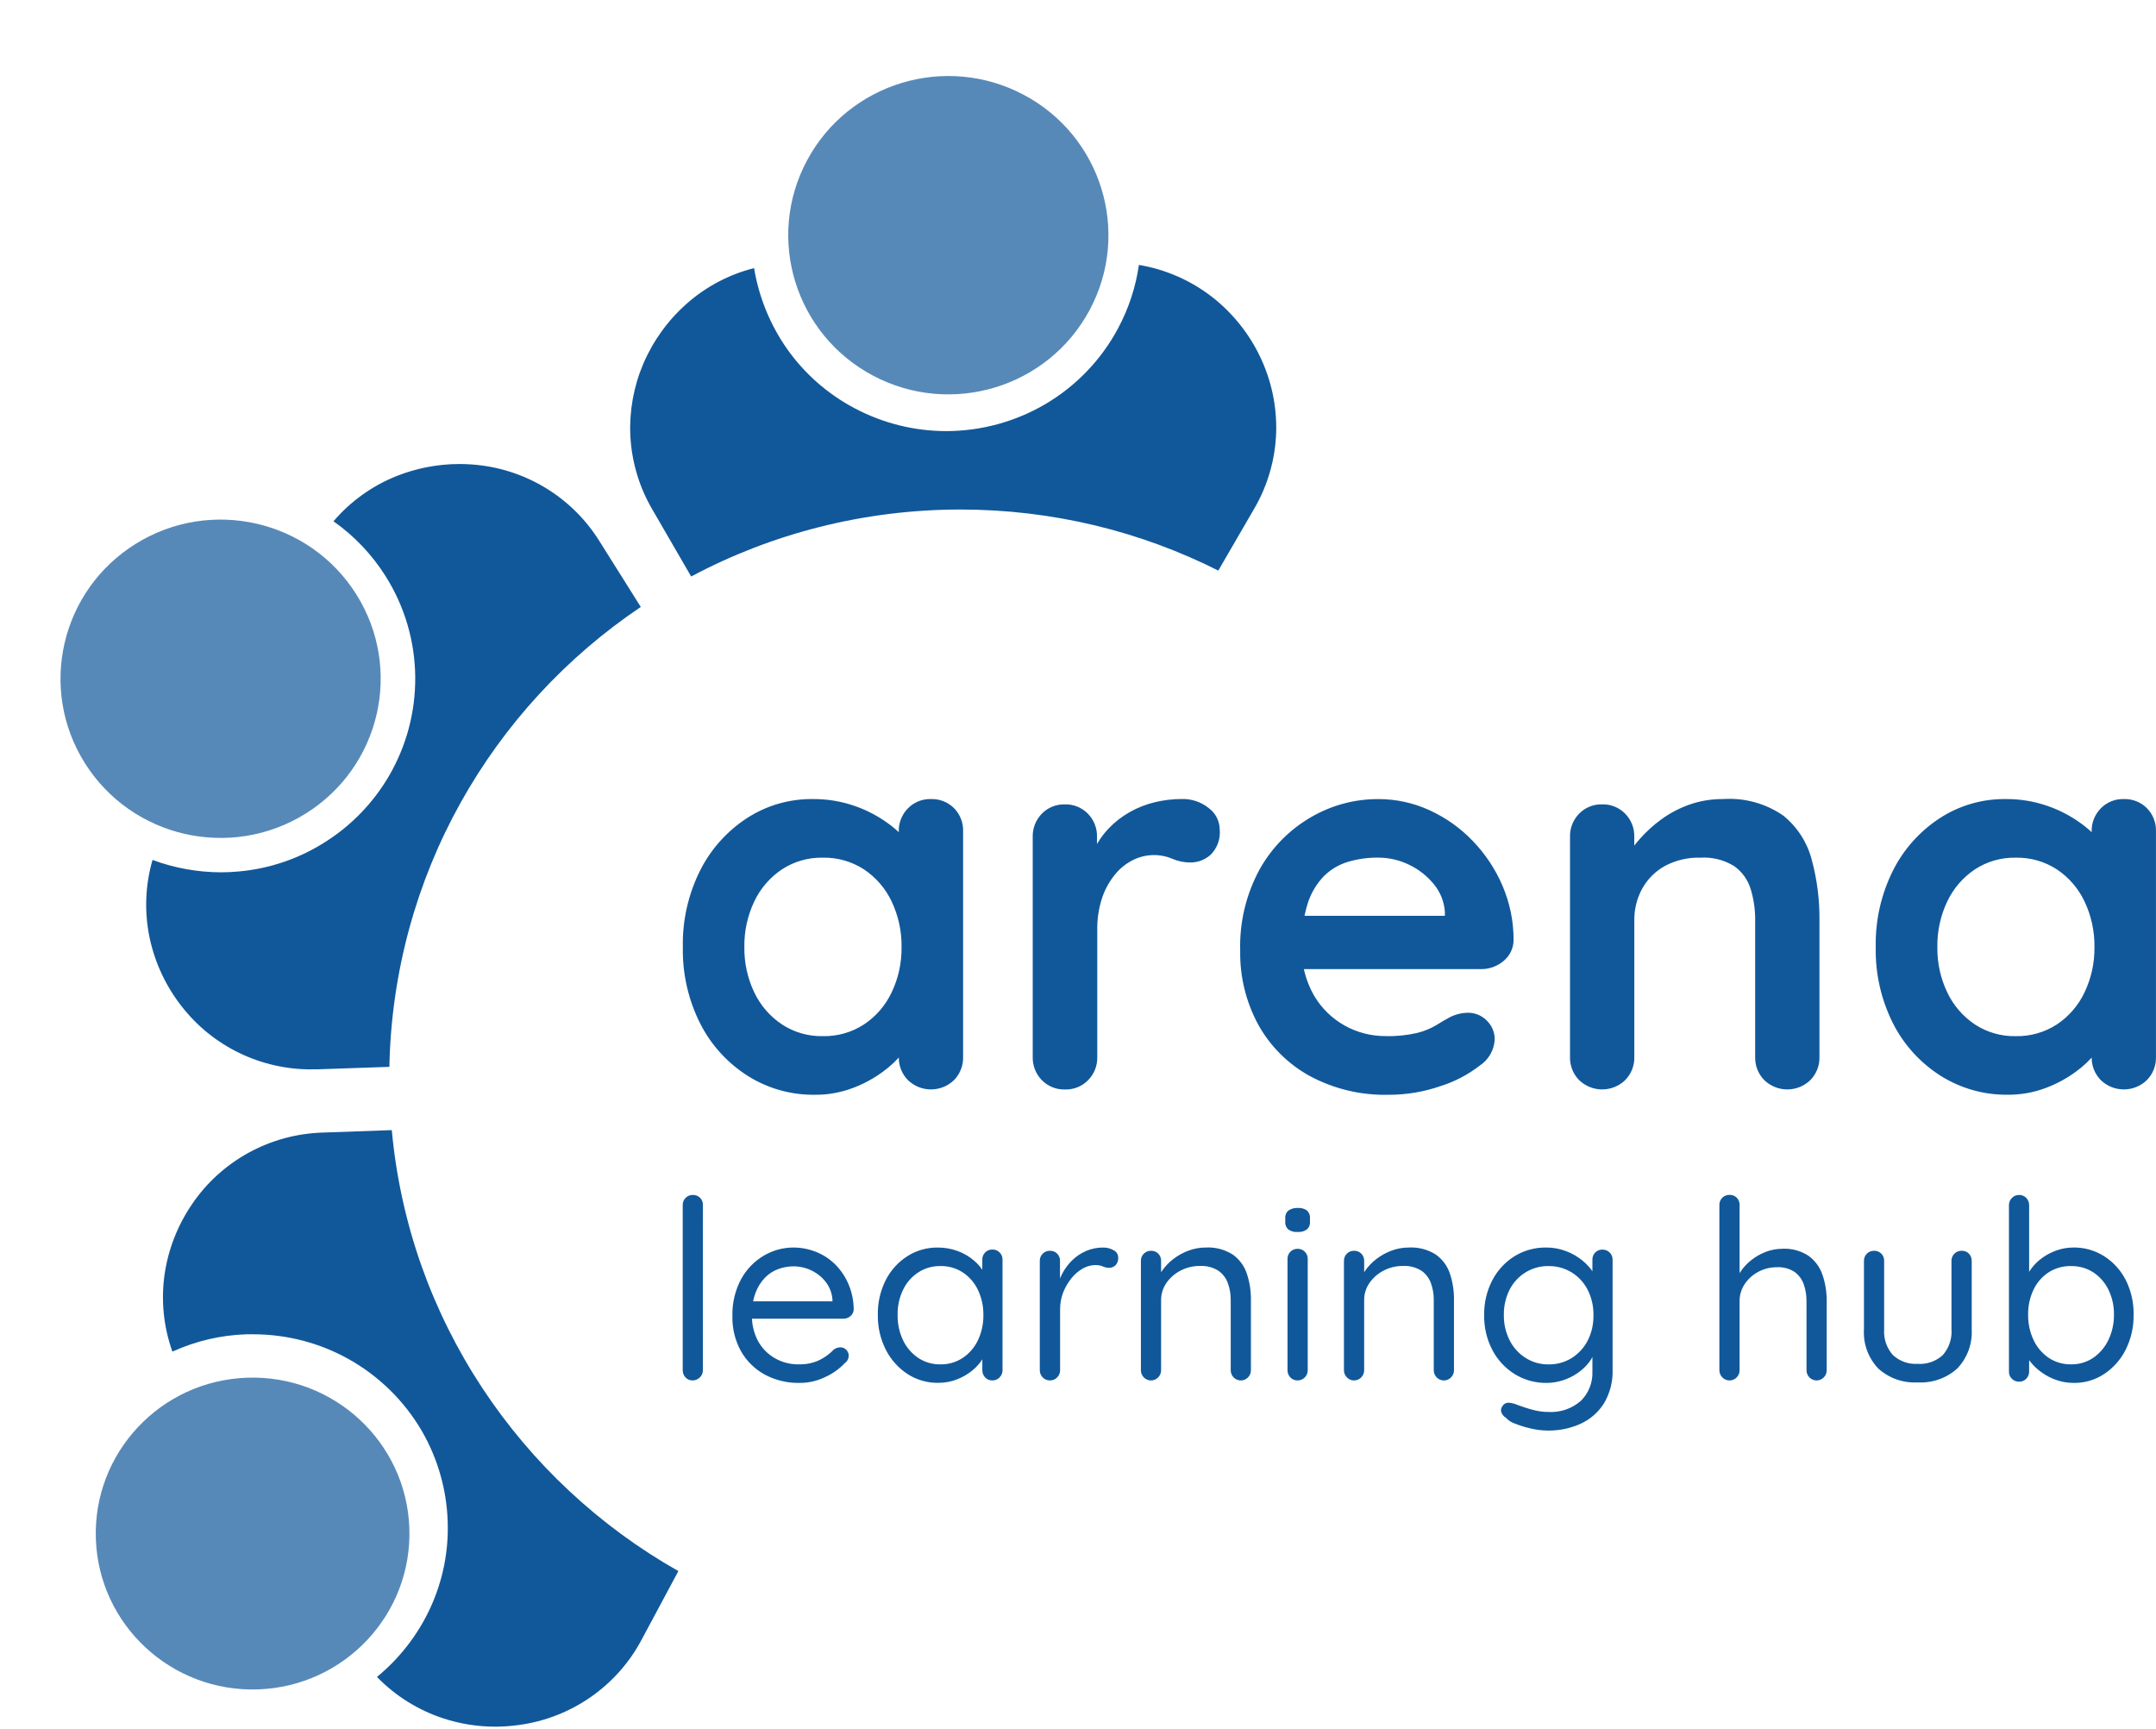 <svg width="96" height="77" viewBox="0 0 96 77" fill="none" xmlns="http://www.w3.org/2000/svg">
<path opacity="0.997" d="M22.07 76.888C21.277 76.89 20.489 76.765 19.736 76.518C18.616 76.15 17.604 75.517 16.785 74.674C17.792 73.846 18.6 72.804 19.149 71.625C19.716 70.405 19.985 69.068 19.933 67.725C19.883 66.318 19.489 64.944 18.784 63.723C18.007 62.391 16.887 61.288 15.54 60.529C14.24 59.799 12.772 59.416 11.279 59.416C11.168 59.416 11.07 59.416 10.973 59.416C9.833 59.452 8.713 59.715 7.676 60.187C7.283 59.087 7.163 57.908 7.328 56.752C7.49 55.632 7.908 54.564 8.547 53.627C9.193 52.672 10.059 51.885 11.073 51.329C12.087 50.774 13.22 50.466 14.377 50.433L17.445 50.324C17.635 52.392 18.081 54.428 18.774 56.387C19.452 58.296 20.36 60.116 21.476 61.809C22.581 63.485 23.883 65.026 25.352 66.397C26.823 67.772 28.452 68.968 30.206 69.96L28.575 73.004C28.035 74.027 27.256 74.907 26.304 75.569C25.352 76.232 24.254 76.659 23.102 76.814C22.76 76.862 22.415 76.887 22.07 76.888ZM13.874 47.619C12.757 47.624 11.653 47.373 10.649 46.886C9.644 46.397 8.767 45.686 8.083 44.806C7.383 43.91 6.896 42.867 6.661 41.757C6.421 40.609 6.466 39.421 6.791 38.293C7.768 38.655 8.801 38.841 9.844 38.844C10.106 38.844 10.37 38.831 10.628 38.806C11.975 38.687 13.274 38.25 14.418 37.534C15.618 36.788 16.616 35.761 17.325 34.544C18.101 33.209 18.502 31.692 18.489 30.152C18.476 28.564 18.022 27.012 17.175 25.666C16.571 24.703 15.78 23.869 14.849 23.212C15.61 22.322 16.577 21.63 17.667 21.195C18.554 20.844 19.501 20.664 20.455 20.662C20.639 20.662 20.823 20.67 20.998 20.682C22.154 20.761 23.273 21.113 24.264 21.709C25.256 22.304 26.089 23.127 26.697 24.107L28.532 27.027C26.876 28.141 25.357 29.445 24.007 30.911C22.654 32.38 21.479 34.003 20.508 35.746C19.524 37.512 18.757 39.391 18.225 41.34C17.676 43.352 17.378 45.423 17.338 47.507L14.127 47.617C14.036 47.617 13.951 47.617 13.867 47.617L13.874 47.619ZM30.778 25.676L29.052 22.697C28.462 21.693 28.125 20.562 28.067 19.4C28.017 18.306 28.213 17.215 28.641 16.206C29.077 15.181 29.737 14.266 30.573 13.526C31.432 12.765 32.463 12.22 33.578 11.939C33.789 13.231 34.291 14.46 35.044 15.534C35.825 16.644 36.862 17.553 38.067 18.186C39.317 18.848 40.71 19.195 42.126 19.197C43.675 19.196 45.197 18.784 46.533 18.003C47.909 17.196 49.033 16.026 49.783 14.623C50.255 13.742 50.571 12.785 50.712 11.796C51.903 11.996 53.024 12.488 53.976 13.227C54.89 13.943 55.624 14.861 56.119 15.907C56.611 16.943 56.853 18.078 56.825 19.224C56.791 20.442 56.447 21.633 55.827 22.685L54.247 25.408C52.503 24.529 50.662 23.854 48.761 23.397C46.798 22.926 44.785 22.689 42.766 22.689C40.648 22.689 38.538 22.95 36.486 23.468C34.499 23.969 32.583 24.708 30.777 25.671L30.778 25.676Z" fill="#11589A"/>
<path opacity="0.7" d="M35.933 7.146C34.085 10.602 35.405 14.893 38.88 16.731C42.356 18.569 46.672 17.257 48.52 13.801C50.368 10.345 49.049 6.053 45.573 4.216C42.097 2.378 37.781 3.69 35.933 7.146Z" fill="#11589A"/>
<path opacity="0.7" d="M3.778 33.981C5.865 37.301 10.262 38.31 13.6 36.235C16.939 34.161 17.953 29.788 15.867 26.469C13.781 23.15 9.383 22.141 6.045 24.215C2.707 26.29 1.692 30.662 3.778 33.981Z" fill="#11589A"/>
<path opacity="0.7" d="M11.491 75.228C15.346 75.094 18.362 71.879 18.227 68.046C18.092 64.213 14.858 61.215 11.004 61.349C7.149 61.482 4.134 64.698 4.268 68.531C4.403 72.364 7.637 75.362 11.491 75.228Z" fill="#11589A"/>
<path d="M41.454 35.582C41.643 35.576 41.832 35.609 42.008 35.678C42.184 35.748 42.345 35.852 42.479 35.985C42.615 36.123 42.72 36.286 42.79 36.466C42.86 36.645 42.892 36.837 42.884 37.029V47.065C42.89 47.256 42.856 47.445 42.787 47.622C42.717 47.799 42.613 47.961 42.479 48.097C42.205 48.363 41.836 48.512 41.453 48.512C41.07 48.512 40.701 48.363 40.427 48.097C40.293 47.961 40.189 47.799 40.119 47.622C40.05 47.445 40.016 47.256 40.022 47.065V45.903L40.547 46.115C40.517 46.393 40.401 46.654 40.214 46.863C39.954 47.192 39.648 47.483 39.307 47.728C38.894 48.031 38.44 48.275 37.958 48.454C37.421 48.655 36.85 48.756 36.276 48.75C35.221 48.762 34.185 48.47 33.294 47.908C32.392 47.336 31.662 46.533 31.181 45.583C30.648 44.528 30.382 43.359 30.405 42.178C30.38 40.99 30.646 39.814 31.181 38.75C31.658 37.805 32.379 37.003 33.269 36.425C34.136 35.865 35.148 35.572 36.181 35.582C36.822 35.575 37.459 35.68 38.064 35.891C38.597 36.076 39.1 36.34 39.555 36.673C39.929 36.942 40.259 37.267 40.533 37.635C40.727 37.868 40.847 38.152 40.879 38.453L40.019 38.761V37.029C40.014 36.839 40.047 36.65 40.117 36.472C40.187 36.295 40.291 36.134 40.425 35.997C40.558 35.861 40.718 35.753 40.895 35.681C41.072 35.61 41.262 35.576 41.454 35.582ZM36.629 46.14C37.282 46.155 37.924 45.973 38.471 45.618C39.003 45.263 39.428 44.771 39.7 44.195C40.002 43.565 40.153 42.875 40.143 42.178C40.155 41.473 40.003 40.775 39.7 40.138C39.428 39.562 39.003 39.069 38.471 38.714C37.924 38.359 37.282 38.177 36.629 38.192C35.986 38.18 35.354 38.362 34.816 38.714C34.285 39.069 33.86 39.562 33.587 40.138C33.284 40.775 33.133 41.473 33.144 42.178C33.135 42.875 33.286 43.565 33.587 44.195C33.861 44.771 34.287 45.264 34.82 45.618C35.356 45.969 35.987 46.151 36.629 46.14ZM47.415 48.514C47.224 48.519 47.035 48.485 46.858 48.413C46.682 48.342 46.522 48.235 46.389 48.098C46.256 47.962 46.151 47.8 46.082 47.623C46.012 47.446 45.979 47.257 45.984 47.066V37.266C45.979 37.076 46.012 36.886 46.082 36.709C46.151 36.532 46.256 36.37 46.389 36.234C46.522 36.098 46.682 35.99 46.858 35.919C47.035 35.847 47.224 35.813 47.415 35.819C47.606 35.813 47.795 35.847 47.972 35.919C48.148 35.99 48.308 36.098 48.441 36.234C48.574 36.37 48.679 36.532 48.748 36.709C48.818 36.886 48.851 37.076 48.846 37.266V39.497L48.679 37.907C48.848 37.536 49.078 37.195 49.359 36.898C49.634 36.608 49.952 36.36 50.301 36.163C50.652 35.964 51.03 35.816 51.423 35.722C51.814 35.628 52.214 35.58 52.616 35.58C53.053 35.566 53.481 35.709 53.821 35.983C53.97 36.093 54.092 36.236 54.177 36.401C54.262 36.565 54.307 36.747 54.31 36.932C54.331 37.139 54.305 37.347 54.235 37.542C54.165 37.737 54.053 37.915 53.906 38.062C53.663 38.281 53.348 38.404 53.02 38.406C52.737 38.409 52.456 38.353 52.197 38.239C51.932 38.127 51.647 38.071 51.359 38.076C51.057 38.08 50.76 38.149 50.488 38.278C50.175 38.427 49.898 38.641 49.676 38.907C49.414 39.219 49.212 39.577 49.08 39.963C48.921 40.441 48.846 40.943 48.858 41.446V47.065C48.863 47.256 48.83 47.445 48.761 47.622C48.691 47.799 48.586 47.961 48.453 48.097C48.319 48.235 48.158 48.343 47.98 48.415C47.802 48.487 47.611 48.52 47.418 48.514H47.415ZM61.828 48.75C60.601 48.781 59.387 48.49 58.308 47.908C57.344 47.374 56.551 46.581 56.021 45.618C55.478 44.613 55.203 43.486 55.222 42.345C55.184 41.076 55.484 39.819 56.092 38.703C56.63 37.743 57.417 36.944 58.371 36.391C59.275 35.862 60.305 35.583 61.354 35.583C62.149 35.58 62.935 35.749 63.656 36.081C64.377 36.411 65.029 36.874 65.576 37.445C66.138 38.028 66.589 38.707 66.905 39.451C67.233 40.217 67.4 41.041 67.395 41.873C67.392 42.051 67.35 42.226 67.272 42.386C67.193 42.545 67.081 42.686 66.942 42.798C66.663 43.032 66.31 43.158 65.945 43.154H56.82L56.104 40.781H64.861L64.336 41.255V40.609C64.307 40.157 64.136 39.726 63.847 39.376C63.55 39.01 63.175 38.715 62.749 38.51C62.315 38.297 61.837 38.188 61.354 38.19C60.901 38.186 60.45 38.25 60.017 38.379C59.611 38.501 59.242 38.721 58.943 39.02C58.614 39.364 58.37 39.779 58.227 40.231C58.036 40.853 57.948 41.501 57.966 42.151C57.942 42.91 58.128 43.66 58.503 44.321C58.833 44.888 59.311 45.356 59.886 45.675C60.437 45.98 61.058 46.139 61.688 46.137C62.162 46.151 62.636 46.104 63.098 45.998C63.396 45.925 63.681 45.809 63.945 45.655C64.16 45.52 64.355 45.406 64.53 45.311C64.78 45.178 65.058 45.105 65.342 45.098C65.503 45.094 65.664 45.123 65.814 45.185C65.963 45.246 66.098 45.338 66.21 45.454C66.32 45.563 66.408 45.692 66.467 45.835C66.526 45.977 66.556 46.13 66.555 46.285C66.544 46.517 66.478 46.743 66.363 46.945C66.247 47.147 66.086 47.319 65.891 47.448C65.37 47.853 64.78 48.163 64.149 48.361C63.404 48.621 62.62 48.753 61.831 48.75H61.828ZM76.72 35.582C77.673 35.517 78.62 35.776 79.404 36.318C80.024 36.82 80.467 37.505 80.669 38.275C80.909 39.16 81.025 40.074 81.015 40.991V47.065C81.02 47.256 80.987 47.445 80.917 47.622C80.847 47.799 80.743 47.961 80.609 48.097C80.335 48.363 79.967 48.512 79.583 48.512C79.2 48.512 78.832 48.363 78.557 48.097C78.424 47.961 78.319 47.799 78.249 47.622C78.18 47.445 78.147 47.256 78.152 47.065V40.991C78.158 40.513 78.09 40.037 77.949 39.58C77.824 39.173 77.568 38.819 77.222 38.571C76.774 38.292 76.25 38.16 75.723 38.192C75.162 38.174 74.606 38.305 74.113 38.572C73.693 38.81 73.348 39.159 73.116 39.581C72.882 40.014 72.763 40.5 72.771 40.992V47.065C72.776 47.256 72.743 47.445 72.673 47.622C72.603 47.799 72.499 47.961 72.365 48.097C72.091 48.363 71.723 48.512 71.339 48.512C70.956 48.512 70.588 48.363 70.313 48.097C70.18 47.961 70.075 47.799 70.005 47.622C69.936 47.445 69.903 47.256 69.908 47.065V37.265C69.903 37.075 69.936 36.885 70.005 36.708C70.075 36.531 70.18 36.369 70.313 36.233C70.446 36.097 70.605 35.989 70.782 35.918C70.958 35.846 71.148 35.812 71.339 35.818C71.529 35.812 71.719 35.846 71.895 35.918C72.072 35.989 72.232 36.097 72.364 36.233C72.498 36.369 72.602 36.531 72.672 36.708C72.742 36.885 72.775 37.075 72.769 37.265V38.285L72.401 38.216C72.574 37.905 72.782 37.615 73.021 37.351C73.307 37.029 73.627 36.738 73.975 36.485C74.355 36.209 74.773 35.989 75.216 35.832C75.699 35.662 76.208 35.578 76.72 35.582ZM94.568 35.582C94.757 35.576 94.946 35.609 95.123 35.678C95.299 35.748 95.459 35.852 95.593 35.985C95.729 36.123 95.835 36.286 95.904 36.466C95.974 36.645 96.006 36.837 95.999 37.029V47.065C96.004 47.256 95.971 47.445 95.901 47.622C95.832 47.799 95.727 47.961 95.593 48.097C95.319 48.363 94.951 48.512 94.567 48.512C94.184 48.512 93.816 48.363 93.541 48.097C93.408 47.961 93.303 47.799 93.233 47.622C93.164 47.445 93.131 47.256 93.136 47.065V45.903L93.664 46.115C93.635 46.393 93.519 46.654 93.332 46.863C93.071 47.192 92.766 47.483 92.425 47.728C92.011 48.03 91.558 48.274 91.077 48.452C90.54 48.653 89.969 48.753 89.395 48.748C88.34 48.76 87.304 48.467 86.412 47.906C85.51 47.334 84.779 46.532 84.296 45.583C83.763 44.528 83.497 43.359 83.521 42.178C83.496 40.99 83.762 39.814 84.296 38.75C84.774 37.805 85.494 37.003 86.385 36.425C87.251 35.865 88.264 35.572 89.296 35.582C89.937 35.575 90.574 35.68 91.179 35.891C91.713 36.076 92.216 36.34 92.671 36.673C93.044 36.942 93.374 37.267 93.649 37.635C93.843 37.868 93.963 38.152 93.994 38.453L93.135 38.761V37.029C93.129 36.839 93.163 36.65 93.232 36.472C93.302 36.295 93.407 36.134 93.54 35.997C93.673 35.861 93.833 35.753 94.01 35.681C94.188 35.61 94.377 35.576 94.568 35.582ZM89.749 46.14C90.401 46.154 91.041 45.972 91.587 45.618C92.118 45.263 92.543 44.771 92.816 44.195C93.117 43.565 93.269 42.875 93.259 42.178C93.27 41.473 93.119 40.775 92.816 40.138C92.543 39.562 92.118 39.069 91.587 38.714C91.041 38.36 90.401 38.178 89.749 38.192C89.106 38.18 88.474 38.362 87.936 38.714C87.405 39.069 86.98 39.562 86.707 40.138C86.404 40.775 86.252 41.473 86.264 42.178C86.254 42.875 86.406 43.565 86.707 44.195C86.98 44.771 87.405 45.263 87.936 45.618C88.474 45.97 89.106 46.152 89.749 46.14Z" fill="#11589A"/>
<path d="M31.298 61.012C31.298 61.072 31.287 61.131 31.264 61.187C31.24 61.243 31.206 61.293 31.164 61.336C31.121 61.378 31.07 61.412 31.014 61.435C30.958 61.458 30.898 61.47 30.838 61.47C30.779 61.471 30.72 61.46 30.665 61.437C30.611 61.414 30.562 61.379 30.523 61.335C30.441 61.247 30.397 61.131 30.399 61.012V53.654C30.398 53.596 30.409 53.538 30.432 53.484C30.454 53.429 30.488 53.38 30.53 53.34C30.571 53.297 30.621 53.264 30.676 53.242C30.731 53.22 30.79 53.209 30.85 53.211C30.91 53.208 30.97 53.218 31.026 53.241C31.082 53.263 31.133 53.297 31.175 53.34C31.216 53.382 31.248 53.432 31.27 53.486C31.291 53.541 31.301 53.599 31.299 53.658L31.298 61.012ZM35.61 61.581C35.062 61.593 34.52 61.463 34.038 61.202C33.598 60.958 33.234 60.596 32.988 60.158C32.731 59.688 32.601 59.16 32.612 58.625C32.593 58.048 32.726 57.476 32.996 56.965C33.232 56.531 33.581 56.168 34.007 55.915C34.406 55.678 34.861 55.552 35.326 55.552C35.667 55.552 36.006 55.616 36.323 55.741C36.642 55.865 36.933 56.053 37.177 56.292C37.429 56.542 37.631 56.837 37.772 57.163C37.927 57.52 38.009 57.905 38.013 58.295C38.014 58.352 38.002 58.408 37.979 58.461C37.955 58.513 37.921 58.559 37.878 58.597C37.793 58.677 37.68 58.721 37.563 58.72H33.129L32.926 57.949H37.245L37.066 58.105V57.86C37.044 57.575 36.938 57.302 36.761 57.076C36.59 56.86 36.371 56.686 36.121 56.568C35.874 56.45 35.604 56.389 35.33 56.39C35.103 56.391 34.878 56.43 34.665 56.507C34.441 56.587 34.237 56.717 34.07 56.886C33.883 57.08 33.737 57.31 33.644 57.562C33.528 57.879 33.473 58.215 33.481 58.553C33.471 58.949 33.56 59.341 33.74 59.694C33.91 60.013 34.164 60.28 34.476 60.465C34.808 60.662 35.19 60.762 35.576 60.755C35.809 60.76 36.041 60.726 36.262 60.655C36.44 60.595 36.608 60.51 36.761 60.404C36.893 60.314 37.015 60.211 37.126 60.096C37.207 60.035 37.305 60 37.407 59.996C37.458 59.994 37.509 60.003 37.556 60.022C37.604 60.041 37.646 60.07 37.682 60.106C37.717 60.142 37.745 60.183 37.764 60.229C37.783 60.275 37.793 60.324 37.792 60.374C37.79 60.439 37.773 60.503 37.742 60.56C37.711 60.617 37.666 60.667 37.613 60.704C37.37 60.959 37.08 61.166 36.759 61.313C36.402 61.49 36.008 61.581 35.61 61.581ZM44.189 55.641C44.249 55.64 44.308 55.65 44.363 55.672C44.418 55.695 44.468 55.728 44.509 55.77C44.552 55.811 44.585 55.861 44.607 55.916C44.63 55.97 44.64 56.029 44.639 56.088V61.012C44.64 61.071 44.629 61.131 44.607 61.186C44.584 61.242 44.551 61.293 44.509 61.335C44.468 61.379 44.419 61.413 44.364 61.437C44.309 61.46 44.249 61.471 44.189 61.47C44.128 61.472 44.068 61.461 44.012 61.438C43.955 61.415 43.905 61.38 43.864 61.335C43.782 61.247 43.737 61.131 43.74 61.012V59.947L43.953 59.925C43.946 60.115 43.887 60.3 43.785 60.461C43.663 60.666 43.507 60.849 43.324 61.003C43.118 61.177 42.885 61.316 42.633 61.416C42.36 61.525 42.068 61.58 41.774 61.578C41.288 61.584 40.81 61.446 40.404 61.181C39.996 60.912 39.665 60.542 39.445 60.108C39.201 59.627 39.079 59.094 39.087 58.556C39.076 58.016 39.197 57.482 39.44 56.999C39.66 56.567 39.991 56.201 40.401 55.938C40.803 55.682 41.271 55.548 41.748 55.553C42.055 55.55 42.359 55.603 42.647 55.709C42.911 55.806 43.157 55.95 43.371 56.133C43.567 56.3 43.73 56.5 43.854 56.725C43.965 56.923 44.025 57.145 44.028 57.372L43.739 57.304V56.093C43.737 56.034 43.747 55.976 43.768 55.921C43.79 55.866 43.822 55.816 43.862 55.774C43.904 55.73 43.955 55.696 44.011 55.673C44.068 55.65 44.128 55.639 44.189 55.641ZM41.876 60.755C42.23 60.762 42.578 60.66 42.873 60.464C43.164 60.267 43.397 59.995 43.546 59.677C43.711 59.326 43.794 58.942 43.787 58.555C43.793 58.171 43.71 57.791 43.546 57.444C43.397 57.127 43.164 56.856 42.873 56.662C42.577 56.469 42.229 56.37 41.876 56.377C41.528 56.371 41.186 56.468 40.893 56.655C40.601 56.846 40.366 57.113 40.215 57.426C40.044 57.778 39.96 58.164 39.968 58.554C39.961 58.942 40.043 59.326 40.209 59.678C40.358 59.996 40.591 60.268 40.882 60.465C41.176 60.66 41.523 60.761 41.876 60.755ZM46.749 61.47C46.689 61.471 46.629 61.46 46.574 61.437C46.519 61.413 46.469 61.379 46.429 61.335C46.386 61.293 46.353 61.242 46.331 61.186C46.309 61.131 46.298 61.071 46.299 61.012V56.144C46.297 56.085 46.308 56.026 46.331 55.972C46.353 55.917 46.386 55.867 46.429 55.826C46.47 55.784 46.52 55.751 46.575 55.729C46.63 55.706 46.689 55.696 46.749 55.697C46.809 55.695 46.869 55.705 46.925 55.727C46.981 55.749 47.032 55.783 47.074 55.826C47.115 55.868 47.147 55.918 47.169 55.973C47.19 56.027 47.2 56.086 47.198 56.144V57.618L47.061 57.383C47.108 57.148 47.189 56.92 47.302 56.708C47.418 56.489 47.567 56.29 47.745 56.117C47.924 55.943 48.134 55.803 48.363 55.704C48.604 55.602 48.864 55.55 49.126 55.553C49.286 55.551 49.443 55.592 49.581 55.67C49.644 55.699 49.697 55.746 49.734 55.805C49.771 55.863 49.79 55.931 49.79 56C49.795 56.063 49.787 56.127 49.766 56.186C49.744 56.246 49.71 56.3 49.666 56.346C49.59 56.417 49.49 56.456 49.386 56.456C49.289 56.456 49.193 56.435 49.105 56.394C49 56.351 48.887 56.33 48.773 56.333C48.579 56.335 48.388 56.387 48.219 56.483C48.025 56.593 47.853 56.739 47.714 56.913C47.559 57.103 47.433 57.316 47.343 57.544C47.249 57.784 47.201 58.039 47.203 58.297V61.012C47.204 61.071 47.193 61.131 47.171 61.186C47.148 61.242 47.115 61.293 47.073 61.335C47.032 61.379 46.982 61.414 46.926 61.437C46.87 61.46 46.809 61.471 46.749 61.47ZM53.688 55.552C54.112 55.528 54.532 55.638 54.89 55.865C55.181 56.072 55.399 56.364 55.513 56.702C55.641 57.079 55.704 57.476 55.699 57.874V61.012C55.7 61.071 55.689 61.131 55.667 61.186C55.645 61.242 55.612 61.293 55.57 61.335C55.528 61.378 55.479 61.413 55.424 61.436C55.369 61.459 55.309 61.471 55.25 61.471C55.19 61.471 55.13 61.459 55.075 61.436C55.02 61.413 54.971 61.378 54.929 61.335C54.887 61.293 54.854 61.242 54.832 61.186C54.81 61.131 54.799 61.071 54.8 61.012V57.896C54.804 57.636 54.76 57.376 54.67 57.131C54.589 56.908 54.44 56.715 54.244 56.58C54 56.43 53.716 56.358 53.43 56.373C53.129 56.37 52.832 56.441 52.565 56.58C52.313 56.71 52.097 56.899 51.936 57.131C51.78 57.356 51.697 57.623 51.7 57.896V61.012C51.701 61.071 51.69 61.131 51.668 61.186C51.646 61.242 51.613 61.293 51.571 61.335C51.529 61.378 51.48 61.413 51.425 61.436C51.37 61.459 51.31 61.471 51.251 61.471C51.191 61.471 51.132 61.459 51.077 61.436C51.022 61.413 50.972 61.378 50.93 61.335C50.888 61.293 50.855 61.242 50.833 61.186C50.811 61.131 50.8 61.071 50.801 61.012V56.144C50.799 56.085 50.81 56.026 50.832 55.972C50.855 55.917 50.888 55.867 50.93 55.826C50.972 55.784 51.022 55.751 51.077 55.729C51.132 55.706 51.191 55.696 51.251 55.697C51.311 55.695 51.371 55.705 51.427 55.727C51.483 55.749 51.534 55.783 51.576 55.826C51.617 55.868 51.649 55.918 51.67 55.973C51.692 56.027 51.702 56.086 51.7 56.144V56.937L51.479 57.183C51.523 56.972 51.611 56.773 51.737 56.597C51.876 56.395 52.046 56.215 52.242 56.066C52.446 55.908 52.673 55.782 52.915 55.692C53.162 55.599 53.424 55.551 53.688 55.552ZM58.229 61.012C58.23 61.071 58.219 61.131 58.197 61.186C58.174 61.242 58.141 61.293 58.099 61.335C58.058 61.379 58.009 61.413 57.953 61.437C57.898 61.46 57.839 61.471 57.779 61.47C57.718 61.472 57.658 61.461 57.601 61.438C57.545 61.415 57.495 61.38 57.453 61.335C57.371 61.247 57.327 61.131 57.329 61.012V56.056C57.328 55.997 57.339 55.938 57.361 55.884C57.383 55.829 57.417 55.779 57.459 55.738C57.501 55.696 57.55 55.663 57.606 55.641C57.661 55.618 57.72 55.608 57.779 55.609C57.838 55.608 57.897 55.618 57.953 55.641C58.008 55.663 58.057 55.696 58.099 55.738C58.141 55.779 58.175 55.829 58.197 55.884C58.219 55.938 58.23 55.997 58.229 56.056V61.012ZM57.779 54.859C57.632 54.871 57.485 54.832 57.364 54.749C57.316 54.705 57.28 54.651 57.256 54.592C57.233 54.532 57.223 54.467 57.229 54.403V54.247C57.223 54.182 57.234 54.117 57.259 54.056C57.285 53.996 57.324 53.943 57.375 53.901C57.497 53.82 57.643 53.781 57.79 53.791C57.934 53.78 58.077 53.819 58.194 53.901C58.242 53.945 58.278 53.999 58.302 54.059C58.325 54.118 58.335 54.183 58.329 54.247V54.403C58.335 54.468 58.325 54.533 58.3 54.593C58.276 54.653 58.238 54.706 58.189 54.749C58.068 54.832 57.922 54.871 57.776 54.86L57.779 54.859ZM62.73 55.552C63.154 55.528 63.574 55.638 63.932 55.865C64.223 56.072 64.441 56.364 64.556 56.702C64.683 57.079 64.746 57.476 64.741 57.874V61.012C64.742 61.071 64.731 61.131 64.709 61.186C64.686 61.242 64.653 61.293 64.611 61.335C64.57 61.378 64.52 61.413 64.465 61.436C64.41 61.459 64.351 61.471 64.291 61.471C64.231 61.471 64.172 61.459 64.117 61.436C64.062 61.413 64.012 61.378 63.971 61.335C63.929 61.293 63.896 61.242 63.873 61.186C63.851 61.131 63.84 61.071 63.841 61.012V57.896C63.845 57.636 63.801 57.376 63.712 57.131C63.63 56.908 63.481 56.715 63.285 56.58C63.042 56.43 62.758 56.358 62.471 56.373C62.17 56.37 61.873 56.441 61.606 56.58C61.355 56.71 61.139 56.899 60.977 57.131C60.821 57.356 60.739 57.623 60.742 57.896V61.012C60.743 61.071 60.732 61.131 60.709 61.186C60.687 61.242 60.654 61.293 60.612 61.335C60.571 61.378 60.521 61.413 60.466 61.436C60.411 61.459 60.352 61.471 60.292 61.471C60.232 61.471 60.173 61.459 60.118 61.436C60.063 61.413 60.013 61.378 59.972 61.335C59.93 61.293 59.897 61.242 59.874 61.186C59.852 61.131 59.841 61.071 59.842 61.012V56.144C59.841 56.085 59.852 56.026 59.874 55.972C59.896 55.917 59.929 55.867 59.972 55.826C60.014 55.784 60.063 55.751 60.118 55.729C60.173 55.706 60.233 55.696 60.292 55.697C60.352 55.695 60.412 55.705 60.468 55.727C60.525 55.749 60.575 55.783 60.617 55.826C60.658 55.868 60.69 55.918 60.712 55.973C60.733 56.027 60.743 56.086 60.742 56.144V56.937L60.52 57.183C60.565 56.972 60.653 56.773 60.778 56.597C60.917 56.395 61.088 56.215 61.283 56.066C61.487 55.908 61.714 55.782 61.956 55.692C62.203 55.599 62.465 55.551 62.728 55.552H62.73ZM68.839 55.552C69.146 55.549 69.451 55.604 69.737 55.714C70 55.813 70.245 55.955 70.462 56.132C70.65 56.284 70.814 56.465 70.945 56.668C71.051 56.824 71.111 57.006 71.118 57.194L70.905 57.059V56.093C70.903 56.034 70.913 55.976 70.934 55.921C70.956 55.866 70.988 55.816 71.029 55.774C71.071 55.731 71.122 55.698 71.178 55.675C71.234 55.653 71.294 55.643 71.354 55.645C71.414 55.644 71.473 55.655 71.528 55.677C71.583 55.699 71.633 55.732 71.674 55.774C71.717 55.816 71.75 55.865 71.772 55.92C71.795 55.975 71.805 56.033 71.804 56.093V60.978C71.824 61.511 71.69 62.038 71.416 62.497C71.166 62.892 70.805 63.206 70.378 63.401C69.919 63.607 69.421 63.71 68.918 63.703C68.668 63.7 68.42 63.67 68.177 63.614C67.932 63.561 67.691 63.487 67.458 63.393C67.302 63.344 67.162 63.254 67.054 63.131C66.957 63.075 66.882 62.986 66.846 62.88C66.833 62.836 66.831 62.789 66.84 62.743C66.848 62.697 66.868 62.655 66.897 62.618C66.923 62.571 66.961 62.532 67.007 62.504C67.054 62.477 67.106 62.462 67.16 62.462C67.302 62.469 67.441 62.504 67.57 62.562C67.637 62.584 67.744 62.621 67.89 62.672C68.052 62.729 68.217 62.776 68.384 62.812C68.563 62.852 68.746 62.873 68.929 62.874C69.194 62.891 69.46 62.856 69.712 62.771C69.963 62.686 70.195 62.552 70.394 62.377C70.566 62.205 70.7 62 70.788 61.774C70.876 61.549 70.915 61.307 70.905 61.066V60.029L71.029 60.086C70.983 60.297 70.889 60.495 70.754 60.666C70.611 60.849 70.441 61.009 70.249 61.14C70.047 61.28 69.826 61.389 69.592 61.464C69.357 61.541 69.111 61.581 68.863 61.581C68.363 61.588 67.872 61.452 67.447 61.19C67.025 60.928 66.681 60.558 66.451 60.118C66.201 59.639 66.076 59.106 66.085 58.567C66.075 58.024 66.2 57.487 66.451 57.004C66.678 56.568 67.019 56.2 67.438 55.938C67.858 55.68 68.343 55.546 68.837 55.552H68.839ZM68.95 56.378C68.587 56.372 68.23 56.471 67.922 56.663C67.62 56.851 67.375 57.117 67.215 57.434C67.041 57.784 66.954 58.171 66.962 58.561C66.956 58.949 67.043 59.331 67.217 59.678C67.376 59.999 67.621 60.272 67.925 60.465C68.231 60.66 68.588 60.761 68.952 60.756C69.317 60.763 69.676 60.663 69.986 60.471C70.286 60.281 70.53 60.015 70.693 59.7C70.871 59.351 70.959 58.964 70.951 58.572C70.96 58.178 70.871 57.787 70.693 57.434C70.532 57.118 70.287 56.851 69.986 56.663C69.675 56.471 69.315 56.373 68.949 56.379L68.95 56.378ZM79.36 55.607C79.776 55.584 80.188 55.696 80.534 55.925C80.823 56.138 81.039 56.435 81.152 56.774C81.28 57.154 81.342 57.552 81.337 57.952V61.012C81.338 61.071 81.327 61.131 81.305 61.186C81.283 61.242 81.25 61.293 81.208 61.335C81.166 61.378 81.117 61.413 81.061 61.436C81.007 61.459 80.947 61.471 80.888 61.471C80.828 61.471 80.769 61.459 80.713 61.436C80.659 61.413 80.609 61.378 80.567 61.335C80.525 61.293 80.492 61.242 80.47 61.186C80.448 61.131 80.437 61.071 80.438 61.012V57.952C80.442 57.692 80.4 57.433 80.314 57.187C80.237 56.966 80.094 56.774 79.904 56.636C79.674 56.488 79.403 56.416 79.129 56.429C78.835 56.426 78.546 56.498 78.287 56.636C78.042 56.767 77.833 56.956 77.68 57.187C77.531 57.415 77.454 57.681 77.459 57.952V61.012C77.46 61.071 77.449 61.131 77.427 61.186C77.404 61.242 77.371 61.293 77.329 61.335C77.288 61.378 77.238 61.413 77.183 61.436C77.128 61.459 77.069 61.471 77.009 61.471C76.949 61.471 76.89 61.459 76.835 61.436C76.78 61.413 76.73 61.378 76.689 61.335C76.647 61.293 76.614 61.242 76.592 61.186C76.569 61.131 76.558 61.071 76.559 61.012V53.654C76.558 53.595 76.569 53.537 76.591 53.482C76.613 53.427 76.647 53.378 76.689 53.336C76.731 53.294 76.781 53.261 76.836 53.239C76.891 53.217 76.95 53.206 77.009 53.207C77.07 53.205 77.13 53.215 77.186 53.237C77.242 53.26 77.293 53.293 77.335 53.336C77.376 53.378 77.408 53.428 77.429 53.483C77.45 53.538 77.46 53.596 77.459 53.654V56.993L77.237 57.239C77.281 57.03 77.365 56.831 77.484 56.653C77.615 56.451 77.778 56.272 77.967 56.122C78.163 55.965 78.383 55.839 78.618 55.748C78.854 55.656 79.105 55.609 79.358 55.608L79.36 55.607ZM87.344 55.696C87.404 55.694 87.465 55.704 87.521 55.726C87.577 55.748 87.627 55.782 87.67 55.825C87.711 55.867 87.743 55.917 87.764 55.972C87.785 56.026 87.795 56.085 87.794 56.143V59.192C87.812 59.511 87.765 59.831 87.654 60.131C87.544 60.431 87.373 60.706 87.151 60.938C86.913 61.154 86.633 61.32 86.329 61.426C86.024 61.532 85.701 61.577 85.379 61.558C85.061 61.575 84.743 61.529 84.442 61.423C84.142 61.316 83.866 61.151 83.631 60.938C83.41 60.705 83.241 60.43 83.131 60.129C83.022 59.829 82.976 59.509 82.996 59.19V56.144C82.995 56.085 83.005 56.026 83.028 55.972C83.05 55.917 83.083 55.867 83.126 55.826C83.167 55.784 83.217 55.751 83.272 55.729C83.327 55.706 83.386 55.696 83.446 55.697C83.506 55.695 83.566 55.705 83.622 55.727C83.678 55.749 83.729 55.783 83.771 55.826C83.812 55.868 83.844 55.918 83.866 55.973C83.887 56.027 83.897 56.086 83.895 56.144V59.192C83.88 59.4 83.907 59.609 83.974 59.807C84.042 60.004 84.148 60.186 84.287 60.342C84.435 60.478 84.608 60.582 84.798 60.65C84.987 60.717 85.188 60.745 85.388 60.733C85.591 60.747 85.795 60.719 85.987 60.652C86.18 60.585 86.356 60.479 86.506 60.342C86.644 60.185 86.749 60.003 86.815 59.806C86.882 59.608 86.909 59.4 86.893 59.192V56.144C86.892 56.085 86.903 56.026 86.925 55.972C86.947 55.917 86.981 55.867 87.023 55.826C87.064 55.784 87.114 55.751 87.169 55.729C87.224 55.707 87.283 55.696 87.342 55.697L87.344 55.696ZM92.319 55.551C92.803 55.544 93.28 55.678 93.689 55.936C94.097 56.197 94.428 56.561 94.649 56.991C94.892 57.472 95.014 58.005 95.002 58.543C95.013 59.085 94.891 59.622 94.647 60.108C94.428 60.542 94.099 60.914 93.692 61.184C93.291 61.449 92.82 61.587 92.339 61.581C92.075 61.582 91.813 61.538 91.564 61.452C91.326 61.37 91.102 61.254 90.899 61.106C90.709 60.971 90.54 60.81 90.396 60.627C90.272 60.471 90.173 60.296 90.104 60.109L90.351 59.947V61.068C90.353 61.188 90.309 61.304 90.227 61.392C90.186 61.436 90.135 61.471 90.079 61.494C90.023 61.517 89.962 61.528 89.901 61.526C89.842 61.527 89.783 61.517 89.728 61.494C89.673 61.472 89.623 61.439 89.581 61.397C89.538 61.354 89.504 61.302 89.481 61.245C89.459 61.188 89.449 61.128 89.452 61.067V53.67C89.451 53.61 89.462 53.551 89.484 53.495C89.506 53.44 89.539 53.389 89.581 53.346C89.622 53.303 89.672 53.268 89.727 53.245C89.782 53.222 89.841 53.211 89.901 53.212C89.962 53.209 90.023 53.22 90.079 53.243C90.135 53.267 90.186 53.302 90.227 53.346C90.309 53.434 90.353 53.55 90.351 53.67V57.109L90.183 57.02C90.24 56.824 90.333 56.64 90.457 56.478C90.593 56.298 90.756 56.14 90.94 56.009C91.136 55.868 91.352 55.757 91.58 55.678C91.817 55.595 92.066 55.552 92.317 55.552L92.319 55.551ZM92.218 56.377C91.865 56.37 91.519 56.466 91.221 56.655C90.93 56.846 90.697 57.112 90.548 57.426C90.382 57.775 90.3 58.157 90.306 58.543C90.301 58.932 90.383 59.317 90.548 59.67C90.696 59.99 90.929 60.264 91.221 60.463C91.516 60.659 91.864 60.761 92.218 60.754C92.57 60.76 92.915 60.659 93.206 60.463C93.496 60.262 93.729 59.989 93.879 59.67C94.048 59.319 94.133 58.934 94.128 58.545C94.135 58.159 94.051 57.776 93.882 57.428C93.73 57.116 93.498 56.85 93.208 56.657C92.913 56.468 92.567 56.371 92.216 56.379L92.218 56.377Z" fill="#11589A"/>
</svg>
